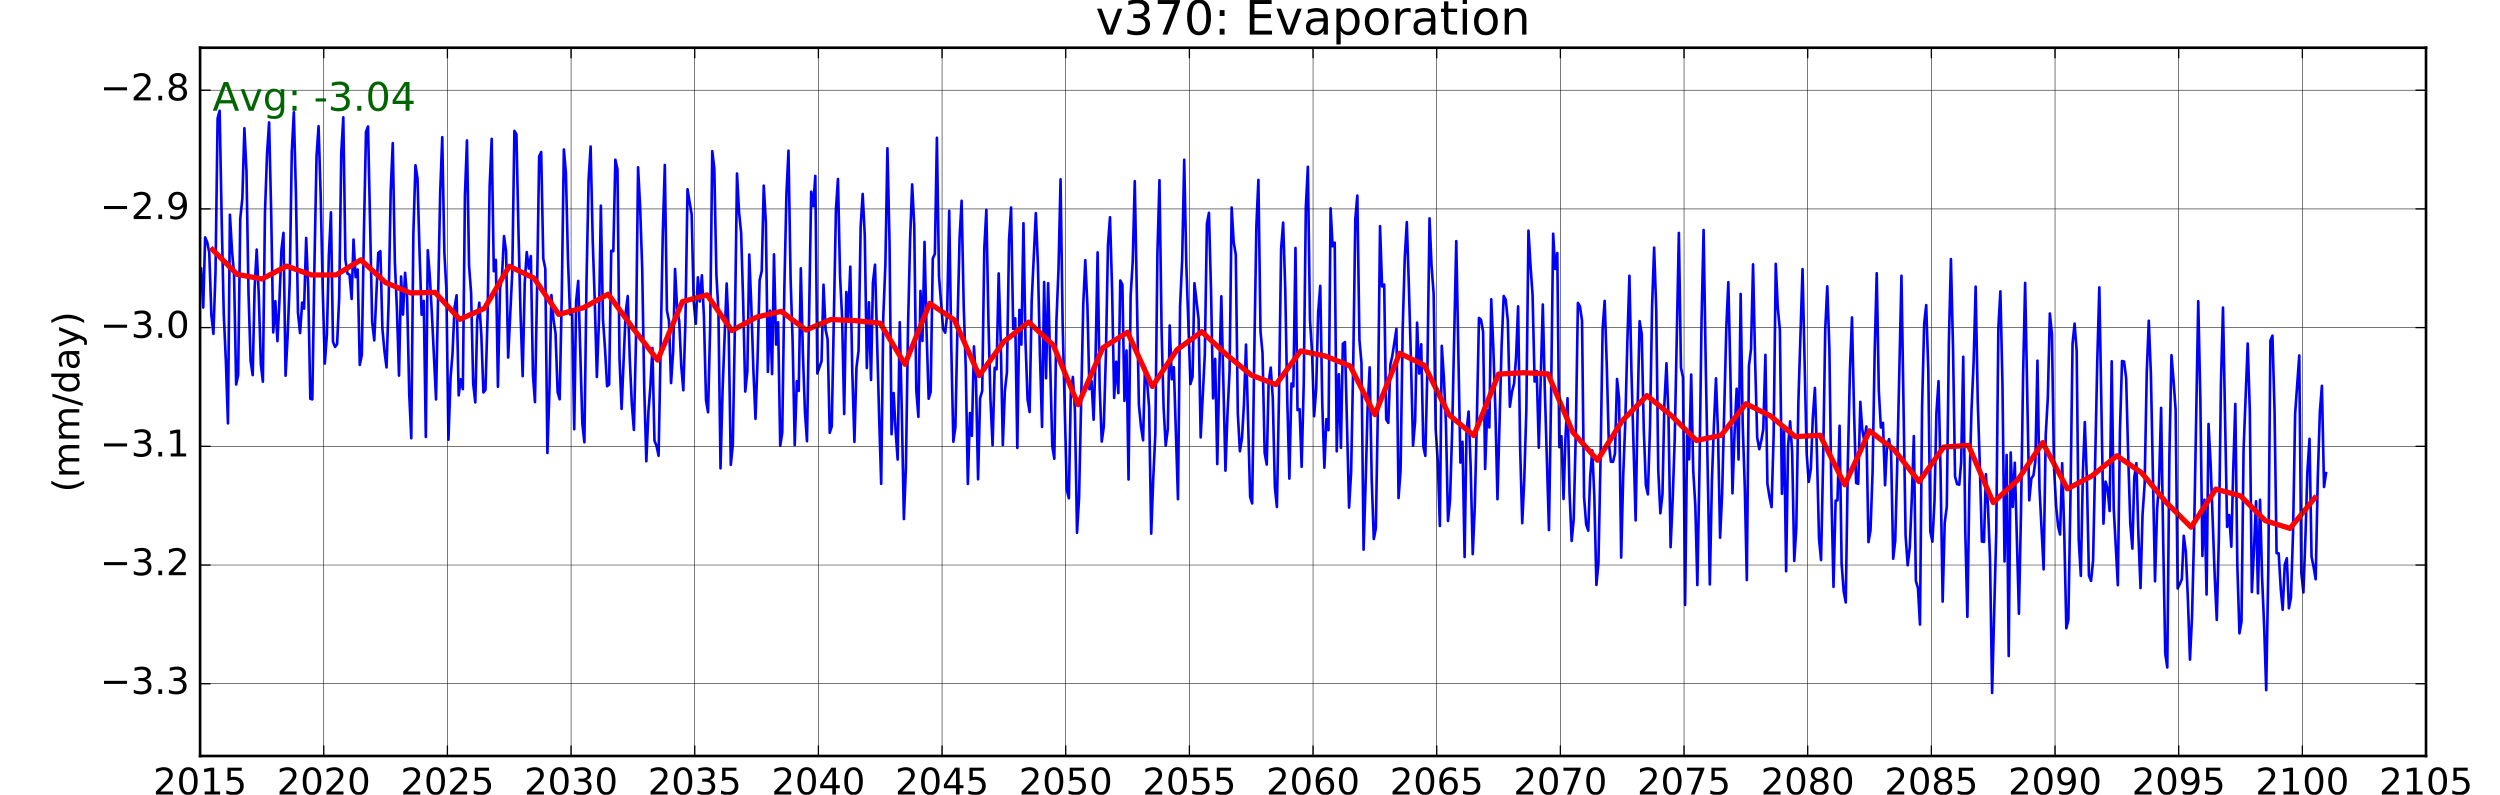 <?xml version="1.0" encoding="utf-8" standalone="no"?>
<!DOCTYPE svg PUBLIC "-//W3C//DTD SVG 1.1//EN"
  "http://www.w3.org/Graphics/SVG/1.1/DTD/svg11.dtd">
<!-- Created with matplotlib (http://matplotlib.org/) -->
<svg height="302pt" version="1.1" viewBox="0 0 950 302" width="950pt" xmlns="http://www.w3.org/2000/svg" xmlns:xlink="http://www.w3.org/1999/xlink">
 <defs>
  <style type="text/css">
*{stroke-linecap:butt;stroke-linejoin:round;stroke-miterlimit:100000;}
  </style>
 </defs>
 <g id="figure_1">
  <g id="patch_1">
   <path d="M 0 302.4 
L 950.4 302.4 
L 950.4 0 
L 0 0 
z
" style="fill:#ffffff;"/>
  </g>
  <g id="axes_1">
   <g id="patch_2">
    <path d="M 76.032 287.28 
L 921.888 287.28 
L 921.888 18.144 
L 76.032 18.144 
z
" style="fill:#ffffff;"/>
   </g>
   <g id="line2d_1">
    <path clip-path="url(#pfae820561d)" d="M 76.431 102.064 
L 77.229 116.846 
L 77.95 90.201 
L 78.749 92.084 
L 79.521 96.043 
L 80.319 119.707 
L 81.092 126.866 
L 81.89 103.48 
L 82.688 44.985 
L 83.461 42.09 
L 84.259 84.483 
L 85.031 119.332 
L 85.828 137.202 
L 86.624 160.882 
L 87.369 81.584 
L 88.165 95.244 
L 88.936 104.234 
L 89.732 146.103 
L 90.502 142.449 
L 91.298 83.07 
L 92.094 75.391 
L 92.864 48.727 
L 93.66 64.977 
L 94.431 111.317 
L 95.228 137.126 
L 96.026 142.55 
L 96.747 109.598 
L 97.545 94.827 
L 98.318 111.693 
L 99.116 138.218 
L 99.888 145.032 
L 100.687 80.73 
L 101.485 58.254 
L 102.257 46.527 
L 103.056 81.25 
L 103.828 126.32 
L 104.626 114.435 
L 105.425 129.624 
L 106.146 115.157 
L 106.944 94.945 
L 107.716 88.478 
L 108.514 142.765 
L 109.287 127.967 
L 110.085 107.477 
L 110.883 57.525 
L 111.656 42.684 
L 112.454 73.6 
L 113.226 118.81 
L 114.025 126.564 
L 114.823 114.971 
L 115.544 117.275 
L 116.342 90.421 
L 117.115 109.284 
L 117.913 151.52 
L 118.685 151.766 
L 119.484 100.889 
L 120.282 59.427 
L 121.054 47.955 
L 121.852 74.211 
L 122.625 109.641 
L 123.422 138.159 
L 124.218 127.136 
L 124.963 97.025 
L 125.759 80.684 
L 126.529 129.861 
L 127.325 131.847 
L 128.096 130.791 
L 128.892 113.1 
L 129.688 57.865 
L 130.458 44.581 
L 131.254 98.679 
L 132.024 103.933 
L 132.822 104.4 
L 133.62 113.603 
L 134.341 91.031 
L 135.139 105.321 
L 135.911 102.41 
L 136.71 138.677 
L 137.482 134.936 
L 138.28 88.718 
L 139.079 50.102 
L 139.851 48.055 
L 141.422 122.383 
L 142.22 129.339 
L 143.739 96.091 
L 144.537 95.453 
L 145.31 124.905 
L 146.108 133.634 
L 146.88 139.61 
L 147.679 114.707 
L 148.477 72.333 
L 149.249 54.378 
L 150.048 99.561 
L 150.82 117.327 
L 151.618 142.735 
L 152.417 105.059 
L 153.138 119.536 
L 153.936 103.659 
L 154.708 113.049 
L 155.506 149.732 
L 156.279 166.537 
L 157.077 88.711 
L 157.875 62.799 
L 158.648 67.818 
L 159.446 96.44 
L 160.218 119.586 
L 161.016 114.355 
L 161.812 166.054 
L 162.556 95.095 
L 163.352 105.412 
L 164.123 119.419 
L 165.689 151.782 
L 167.281 72.752 
L 168.052 52.126 
L 168.848 95.765 
L 169.618 109.884 
L 170.415 167.077 
L 171.213 143.475 
L 171.934 134.687 
L 172.733 116.82 
L 173.505 112.214 
L 174.303 150.252 
L 175.076 144.133 
L 175.874 147.881 
L 176.672 74.296 
L 177.445 53.375 
L 178.243 100.893 
L 179.015 111.285 
L 179.814 145.824 
L 180.612 152.908 
L 181.333 121.889 
L 182.131 115.021 
L 182.903 127.348 
L 183.702 149.128 
L 184.474 148.133 
L 185.272 120.356 
L 186.071 70.597 
L 186.843 52.767 
L 187.641 103.063 
L 188.414 98.764 
L 189.212 146.972 
L 190.01 109.587 
L 190.731 105.444 
L 191.529 89.706 
L 192.302 95.503 
L 193.1 135.865 
L 194.671 103.244 
L 195.469 49.727 
L 196.241 51.011 
L 197.04 88.831 
L 197.812 119.346 
L 198.609 142.937 
L 199.405 107.444 
L 200.15 95.79 
L 200.946 102.018 
L 201.716 97.317 
L 202.512 142.127 
L 203.283 152.81 
L 204.079 110.192 
L 204.875 59.443 
L 205.645 57.774 
L 206.441 98.255 
L 207.212 102.087 
L 208.009 172.138 
L 208.807 147.516 
L 209.528 112.118 
L 210.326 121.341 
L 211.099 126.637 
L 211.897 148.99 
L 212.669 151.735 
L 213.468 112.474 
L 214.266 56.798 
L 215.038 65.719 
L 215.836 98.688 
L 216.609 119.486 
L 217.407 117.883 
L 218.205 163.104 
L 218.926 114.498 
L 219.725 106.735 
L 221.295 161.022 
L 222.068 168.069 
L 222.866 107.192 
L 223.664 68.31 
L 224.437 55.669 
L 225.235 91.606 
L 226.007 114.387 
L 226.806 143.244 
L 227.604 121.694 
L 228.325 78.158 
L 229.123 121.244 
L 229.895 132.367 
L 230.694 146.765 
L 231.466 146.142 
L 232.264 95.3 
L 233.063 95.457 
L 233.835 60.687 
L 234.633 64.393 
L 235.406 136.031 
L 236.203 155.393 
L 237.744 118.893 
L 238.54 112.502 
L 239.31 136.3 
L 240.106 153.763 
L 240.876 163.361 
L 241.672 129.152 
L 242.468 63.582 
L 243.239 78.391 
L 244.035 101.959 
L 244.805 147.368 
L 245.602 175.28 
L 246.401 156.484 
L 247.122 147.174 
L 247.92 132.235 
L 248.692 167.449 
L 249.49 169.449 
L 250.263 173.192 
L 251.859 88.762 
L 252.632 62.676 
L 253.43 118.033 
L 254.202 121.894 
L 255.001 145.574 
L 255.799 133.462 
L 256.52 102.206 
L 257.318 117.48 
L 258.091 121.946 
L 258.889 139.209 
L 259.661 148.309 
L 260.46 122.329 
L 261.258 71.899 
L 262.828 81.567 
L 263.601 114.49 
L 264.399 123.044 
L 265.197 105.36 
L 265.918 114.563 
L 266.717 104.611 
L 267.489 120.288 
L 268.287 152.078 
L 269.06 156.663 
L 269.858 124.331 
L 270.656 57.437 
L 271.429 63.921 
L 272.227 104.202 
L 272.999 118.326 
L 273.796 177.969 
L 274.592 147.783 
L 276.133 107.727 
L 276.904 125.877 
L 277.7 176.645 
L 278.47 168.981 
L 279.266 123.738 
L 280.062 65.933 
L 280.832 80.498 
L 281.628 88.4 
L 282.399 114.682 
L 283.196 148.789 
L 283.994 141.018 
L 284.715 96.712 
L 285.513 116.875 
L 286.286 140.636 
L 287.084 159.153 
L 287.856 137.205 
L 288.655 106.482 
L 289.453 103.007 
L 290.225 70.545 
L 291.024 84.457 
L 291.796 141.33 
L 292.594 118.026 
L 293.393 142.148 
L 294.114 96.658 
L 294.912 130.937 
L 295.684 122.485 
L 296.482 169.367 
L 297.255 164.404 
L 298.053 109.536 
L 298.851 73.437 
L 299.624 57.244 
L 300.422 105.826 
L 301.194 129.725 
L 301.993 169.133 
L 302.791 144.849 
L 303.512 148.555 
L 304.31 101.957 
L 305.083 133.807 
L 305.881 156.626 
L 306.653 167.668 
L 308.25 72.838 
L 309.022 78.358 
L 309.82 66.838 
L 310.593 141.926 
L 312.186 137.213 
L 312.931 108.195 
L 313.727 125.22 
L 314.497 129.009 
L 315.293 164.478 
L 316.064 162.035 
L 317.656 79.637 
L 318.426 68.013 
L 319.222 105.05 
L 319.992 120.6 
L 320.79 157.323 
L 321.588 110.958 
L 322.309 120.795 
L 323.107 101.315 
L 323.879 141.588 
L 324.678 167.917 
L 325.45 139.797 
L 326.248 133.254 
L 327.047 86.142 
L 327.819 73.697 
L 328.617 89.573 
L 329.39 139.849 
L 330.188 114.861 
L 330.986 144.389 
L 331.707 107.366 
L 332.505 100.58 
L 334.076 158.386 
L 334.848 183.858 
L 335.647 120.363 
L 336.445 100.58 
L 337.217 56.328 
L 338.016 91.97 
L 338.788 165.017 
L 339.586 149.356 
L 340.385 164.492 
L 341.106 174.643 
L 341.904 122.441 
L 342.676 156.157 
L 343.474 197.245 
L 344.247 177.584 
L 345.045 124.246 
L 345.843 90.928 
L 346.616 70.072 
L 347.414 85.708 
L 348.186 148.204 
L 348.984 158.407 
L 349.78 110.56 
L 350.524 129.579 
L 351.32 91.94 
L 352.091 125.995 
L 352.887 151.506 
L 353.657 148.919 
L 354.453 98.269 
L 355.249 96.437 
L 356.02 52.352 
L 356.816 105.029 
L 358.383 125.055 
L 359.181 126.429 
L 359.902 119.69 
L 360.701 80.071 
L 361.473 131.2 
L 362.271 167.852 
L 363.044 162.327 
L 363.842 123.682 
L 364.64 90.495 
L 365.413 76.294 
L 366.211 116.417 
L 366.983 139.752 
L 367.782 183.893 
L 368.58 156.935 
L 369.301 165.613 
L 370.099 131.63 
L 370.871 144.612 
L 371.67 182.135 
L 372.442 151.306 
L 373.24 148.522 
L 374.039 94.266 
L 374.811 79.754 
L 375.609 122.096 
L 376.382 152.024 
L 377.18 169.203 
L 377.978 139.743 
L 378.699 140.322 
L 379.497 103.906 
L 380.27 129.473 
L 381.068 169.117 
L 381.84 148.689 
L 382.639 141.427 
L 383.437 91.126 
L 384.209 78.836 
L 385.008 124.98 
L 385.78 120.944 
L 386.577 170.207 
L 387.373 117.749 
L 388.118 130.941 
L 388.914 84.815 
L 389.684 129.748 
L 390.48 151.821 
L 391.251 156.553 
L 392.047 114.19 
L 393.613 80.973 
L 394.409 100.622 
L 395.18 134.876 
L 395.977 162.25 
L 396.775 107.18 
L 397.496 143.754 
L 398.294 107.6 
L 399.865 169.539 
L 400.637 174.328 
L 401.436 122.102 
L 402.234 102.226 
L 403.006 68.144 
L 403.804 122.977 
L 405.375 186.076 
L 406.173 189.351 
L 406.894 149.362 
L 407.693 143.243 
L 408.465 155.787 
L 409.263 202.484 
L 410.036 189.35 
L 411.632 115.887 
L 412.405 98.86 
L 413.203 115.803 
L 413.975 147.901 
L 414.774 144.767 
L 415.572 159.482 
L 416.293 136.716 
L 417.091 95.898 
L 417.863 146.886 
L 418.662 167.798 
L 419.434 162.144 
L 420.232 135.12 
L 421.031 92.963 
L 421.803 82.555 
L 422.601 110.409 
L 423.374 151.199 
L 424.171 137.473 
L 424.967 149.377 
L 425.712 106.591 
L 426.508 108.167 
L 427.278 152.309 
L 428.074 133.187 
L 428.844 182.221 
L 429.64 112.338 
L 430.436 99.353 
L 431.207 68.837 
L 432.773 153.786 
L 433.57 162.038 
L 434.369 167.332 
L 435.09 139.473 
L 435.888 144.856 
L 436.66 154.771 
L 437.458 202.784 
L 438.231 181.973 
L 439.029 164.732 
L 439.827 95.78 
L 440.6 68.468 
L 441.398 125.243 
L 442.17 154.958 
L 442.969 169.328 
L 443.767 163.025 
L 444.488 123.69 
L 445.286 144.147 
L 446.059 139.546 
L 447.629 189.714 
L 448.428 116.364 
L 449.226 98.828 
L 449.998 60.696 
L 450.796 100.242 
L 452.367 145.965 
L 453.165 143.132 
L 453.886 107.615 
L 455.457 121.206 
L 456.255 166.225 
L 457.826 134.814 
L 458.624 85.044 
L 459.397 80.863 
L 460.195 110.674 
L 460.967 151.382 
L 461.764 136.367 
L 462.56 176.338 
L 463.305 142.722 
L 464.101 112.592 
L 465.668 178.861 
L 466.438 157.537 
L 467.234 141.196 
L 468.03 78.837 
L 468.8 92.034 
L 469.596 96.736 
L 470.367 157.13 
L 471.164 171.498 
L 471.962 166.342 
L 472.683 153.833 
L 473.481 130.939 
L 475.052 188.805 
L 475.824 191.3 
L 476.623 134.623 
L 477.421 85.923 
L 478.193 68.354 
L 478.992 125.961 
L 479.764 134.199 
L 480.562 172.057 
L 481.361 176.542 
L 482.082 145.17 
L 482.88 139.674 
L 483.652 151.251 
L 484.45 185.158 
L 485.223 192.649 
L 486.021 150.33 
L 486.819 94.634 
L 487.592 84.589 
L 488.39 109.724 
L 489.162 151.9 
L 489.961 181.871 
L 490.759 145.734 
L 491.48 146.823 
L 492.278 94.221 
L 493.051 155.849 
L 493.849 155.483 
L 494.621 177.41 
L 495.42 145.79 
L 496.218 78.665 
L 496.99 63.383 
L 497.788 121.555 
L 498.561 133.48 
L 499.358 158.17 
L 500.154 147.762 
L 500.899 118.706 
L 501.695 108.642 
L 502.465 153.521 
L 503.261 177.712 
L 504.032 159.269 
L 504.828 163.454 
L 505.624 79.179 
L 506.394 93.587 
L 507.19 92.188 
L 507.96 171.484 
L 508.758 142.199 
L 509.556 170.17 
L 510.277 130.62 
L 511.075 129.975 
L 512.646 192.883 
L 513.418 179.561 
L 514.216 138.862 
L 515.015 83.23 
L 515.787 74.316 
L 516.585 129.201 
L 517.358 137.903 
L 518.156 208.874 
L 518.954 182.863 
L 519.675 155.384 
L 520.473 139.603 
L 521.246 182.036 
L 522.044 204.824 
L 522.816 200.77 
L 523.615 154.136 
L 524.413 85.936 
L 525.185 108.858 
L 525.984 108.119 
L 526.756 159.367 
L 527.554 160.694 
L 528.353 138.501 
L 529.074 135.235 
L 530.644 124.978 
L 531.442 189.279 
L 532.215 178.866 
L 533.013 125.12 
L 533.811 97.949 
L 534.584 84.403 
L 535.382 109.074 
L 536.154 136.508 
L 536.952 169.35 
L 537.748 160.052 
L 538.492 122.598 
L 539.288 141.947 
L 540.059 130.823 
L 540.855 169.58 
L 541.625 173.222 
L 542.421 139.611 
L 543.217 82.972 
L 543.988 100.952 
L 544.784 111.646 
L 545.554 163.075 
L 546.351 175.163 
L 547.149 199.874 
L 547.87 131.416 
L 548.669 143.431 
L 549.441 160.357 
L 550.239 197.975 
L 551.012 189.979 
L 551.81 163.912 
L 553.381 91.642 
L 554.951 175.781 
L 555.75 167.894 
L 556.548 211.672 
L 557.269 163.984 
L 558.067 156.388 
L 558.839 176.948 
L 559.638 210.564 
L 560.41 192.727 
L 561.208 159.402 
L 562.007 120.805 
L 562.779 121.504 
L 563.577 126.087 
L 564.35 178.214 
L 565.148 155.797 
L 565.946 162.415 
L 566.667 113.725 
L 567.465 132.232 
L 568.238 155.671 
L 569.036 189.707 
L 570.607 131.632 
L 571.405 112.486 
L 572.177 113.848 
L 572.976 122.001 
L 573.748 154.562 
L 574.545 148.924 
L 575.341 145.794 
L 576.086 136.066 
L 576.882 116.41 
L 577.652 170.304 
L 578.448 198.808 
L 579.219 182.4 
L 580.015 155.451 
L 580.811 87.627 
L 581.581 100.734 
L 582.377 112.085 
L 583.148 144.998 
L 583.945 141.003 
L 584.743 170.127 
L 586.262 115.702 
L 587.035 148.267 
L 588.605 201.411 
L 589.404 150.836 
L 590.202 88.811 
L 590.974 102.244 
L 591.772 96.162 
L 592.545 169.925 
L 593.343 165.772 
L 594.141 189.605 
L 594.862 166.702 
L 595.661 151.332 
L 596.433 187.324 
L 597.231 205.558 
L 598.004 197.315 
L 598.802 164.694 
L 599.6 115.105 
L 600.373 116.384 
L 601.171 121.886 
L 601.943 188.789 
L 602.742 199.299 
L 603.54 201.648 
L 604.261 181.157 
L 605.059 171.172 
L 605.831 188.177 
L 606.63 222.28 
L 607.402 214.094 
L 608.2 174.629 
L 608.999 124.961 
L 609.771 114.334 
L 610.569 138.588 
L 611.342 168.211 
L 612.139 175.447 
L 612.935 175.513 
L 613.68 172.393 
L 614.476 144.01 
L 615.246 151.541 
L 616.042 211.865 
L 616.812 180.994 
L 617.608 160.453 
L 618.404 129.55 
L 619.175 104.795 
L 619.971 142.024 
L 621.538 197.752 
L 622.337 153.115 
L 623.058 122.036 
L 623.856 126.899 
L 624.628 162.982 
L 625.426 184.389 
L 626.199 187.869 
L 626.997 162.395 
L 627.795 116.167 
L 628.568 94.082 
L 629.366 117.536 
L 630.138 178.684 
L 630.937 195.05 
L 631.735 187.884 
L 632.456 153.645 
L 633.254 138.043 
L 634.027 158.384 
L 634.825 207.929 
L 635.597 190.392 
L 636.396 166.707 
L 637.966 88.49 
L 638.764 139.731 
L 639.537 143.379 
L 640.335 229.878 
L 641.133 163.939 
L 641.854 174.572 
L 642.653 142.316 
L 643.425 178.686 
L 644.223 192.268 
L 644.996 222.322 
L 645.794 178.79 
L 646.592 121.491 
L 647.365 87.391 
L 648.163 137.763 
L 649.732 222.086 
L 650.528 182.665 
L 651.273 161.988 
L 652.069 143.753 
L 652.84 164.361 
L 653.636 204.322 
L 654.406 187.612 
L 655.998 124.546 
L 656.768 107.228 
L 657.564 142.537 
L 658.335 187.464 
L 659.132 164.45 
L 659.93 147.697 
L 660.651 174.595 
L 661.449 111.712 
L 662.222 161.248 
L 663.02 185.201 
L 663.792 220.405 
L 664.591 139.031 
L 665.389 132.631 
L 666.161 100.449 
L 666.96 137.614 
L 667.732 166.273 
L 668.53 170.708 
L 669.329 167.237 
L 670.05 163.041 
L 670.848 134.842 
L 671.62 183.898 
L 672.418 188.898 
L 673.191 192.717 
L 673.989 165.172 
L 674.787 100.264 
L 675.56 117.008 
L 676.358 125.387 
L 677.13 187.631 
L 677.929 162.641 
L 678.727 217.067 
L 679.448 169.88 
L 680.246 160.117 
L 681.019 171.744 
L 681.817 213.15 
L 682.589 200.819 
L 683.388 152.485 
L 684.958 102.248 
L 686.529 172.342 
L 687.326 183.12 
L 688.122 178.11 
L 688.867 158.728 
L 689.663 147.422 
L 690.433 171.774 
L 691.229 204.738 
L 692 212.817 
L 692.796 174.48 
L 693.592 125.076 
L 694.362 108.811 
L 695.158 132.136 
L 695.928 187.597 
L 696.726 223.022 
L 697.524 190.278 
L 698.245 190.118 
L 699.043 161.782 
L 699.815 214.219 
L 700.614 224.829 
L 701.386 228.927 
L 702.184 175.815 
L 702.983 140.343 
L 703.755 120.63 
L 704.553 157.078 
L 705.326 183.535 
L 706.124 183.855 
L 706.922 152.721 
L 707.643 163.133 
L 708.441 167.566 
L 709.214 162.061 
L 710.012 206.009 
L 710.784 201.593 
L 711.583 179.288 
L 712.381 133.596 
L 713.153 103.821 
L 713.952 148.46 
L 714.724 162.446 
L 715.522 160.668 
L 716.321 184.39 
L 717.042 169.595 
L 717.84 166.868 
L 718.612 171.815 
L 719.41 212.319 
L 720.183 205.504 
L 720.981 175.174 
L 722.552 104.791 
L 724.122 203.562 
L 724.92 214.788 
L 725.716 207.981 
L 726.46 189.873 
L 727.256 165.708 
L 728.027 220.699 
L 728.823 223.489 
L 729.593 237.335 
L 730.389 154.41 
L 731.185 122.956 
L 731.956 115.937 
L 732.752 140.823 
L 733.522 202.047 
L 734.319 205.824 
L 735.117 190.242 
L 735.838 156.919 
L 736.637 144.841 
L 737.409 179.281 
L 738.207 228.611 
L 738.98 198.814 
L 739.778 192.433 
L 740.576 129.801 
L 741.349 98.437 
L 742.147 132.19 
L 742.919 181.123 
L 743.718 183.976 
L 744.516 184.195 
L 745.237 175.71 
L 746.035 135.57 
L 746.807 201.961 
L 747.606 234.411 
L 748.378 184.131 
L 749.176 155.682 
L 749.975 137.699 
L 750.747 108.931 
L 751.545 152.446 
L 752.318 176.298 
L 753.116 205.8 
L 753.914 205.909 
L 754.635 180.205 
L 755.433 192.364 
L 756.206 212.458 
L 757.004 263.334 
L 758.575 202.112 
L 759.373 124.634 
L 760.145 110.724 
L 760.944 146.452 
L 761.716 213.366 
L 762.513 172.886 
L 763.309 249.279 
L 764.054 171.94 
L 764.85 192.62 
L 765.62 175.838 
L 767.187 233.235 
L 767.983 194.488 
L 768.779 142.551 
L 769.549 107.505 
L 771.116 190.124 
L 771.913 181.841 
L 772.711 180.614 
L 773.432 175.245 
L 774.23 137.051 
L 775.003 185.456 
L 776.573 216.369 
L 777.372 165.268 
L 778.17 151.203 
L 778.942 119.12 
L 779.74 127.075 
L 780.513 177.181 
L 781.311 192.232 
L 782.109 200.141 
L 782.83 203.104 
L 783.629 176.021 
L 784.401 201.834 
L 785.199 238.736 
L 785.972 235.531 
L 786.77 189.481 
L 787.568 130.594 
L 788.341 122.972 
L 789.139 133.38 
L 789.911 205.069 
L 790.71 218.826 
L 791.508 179.249 
L 792.229 160.386 
L 793.027 182.422 
L 793.799 218.737 
L 794.598 220.755 
L 795.37 212.997 
L 796.967 136.987 
L 797.739 109.213 
L 799.31 198.987 
L 800.107 183.016 
L 800.903 185.729 
L 801.648 194.184 
L 802.444 137.291 
L 803.214 193.17 
L 804.78 222.366 
L 805.576 163.81 
L 806.372 137.181 
L 807.143 137.405 
L 807.939 143.692 
L 808.709 172.954 
L 809.506 198.927 
L 810.305 208.47 
L 811.026 181.436 
L 811.824 175.992 
L 812.596 203.393 
L 813.394 223.472 
L 814.167 195.562 
L 814.965 183.909 
L 815.763 141.536 
L 816.536 121.881 
L 817.334 141.975 
L 818.905 220.893 
L 819.703 193.404 
L 820.424 183.751 
L 821.222 154.982 
L 821.995 204.641 
L 822.793 248.329 
L 823.565 253.645 
L 824.364 173.392 
L 825.162 134.966 
L 825.934 144.417 
L 826.732 155.641 
L 827.505 223.604 
L 828.303 221.988 
L 829.101 220.062 
L 829.822 203.601 
L 830.621 209.704 
L 831.393 227.547 
L 832.191 250.66 
L 832.964 234.482 
L 833.762 202.308 
L 835.333 114.454 
L 836.131 151.593 
L 836.903 211.271 
L 837.7 189.905 
L 838.496 225.92 
L 839.241 161.103 
L 840.037 176.256 
L 841.604 219.29 
L 842.374 235.572 
L 843.17 204.457 
L 843.966 145.196 
L 844.736 116.881 
L 846.303 200.232 
L 847.1 195.723 
L 847.898 207.752 
L 848.619 178.984 
L 849.417 153.496 
L 850.19 214.945 
L 850.988 240.675 
L 851.76 236.247 
L 852.559 170.861 
L 854.129 130.528 
L 854.928 155.99 
L 855.7 224.978 
L 856.498 209.133 
L 857.297 190.471 
L 858.018 225.481 
L 858.816 189.919 
L 859.588 219.32 
L 860.386 238.338 
L 861.159 262.26 
L 861.957 216.069 
L 862.755 129.463 
L 863.528 127.544 
L 864.326 156.018 
L 865.098 210.194 
L 865.897 210.275 
L 866.695 223.914 
L 867.416 231.723 
L 868.214 214.537 
L 868.987 212.14 
L 869.785 231.166 
L 870.557 227.056 
L 871.356 202.345 
L 872.154 157.161 
L 873.724 135.068 
L 874.497 217.628 
L 875.295 225.122 
L 876.093 203.131 
L 876.814 179.123 
L 877.613 166.753 
L 878.385 211.563 
L 879.183 215.51 
L 879.956 220.12 
L 880.754 181.557 
L 881.552 156.39 
L 882.325 146.614 
L 883.123 185.049 
L 883.895 179.772 
L 883.895 179.772 
" style="fill:none;stroke:#0000ff;stroke-linecap:square;"/>
   </g>
   <g id="line2d_2">
    <path clip-path="url(#pfae820561d)" d="M 80.731 94.848 
L 90.13 104.265 
L 99.528 106.01 
L 108.926 101.122 
L 118.325 104.494 
L 127.723 104.472 
L 137.122 98.741 
L 146.52 107.379 
L 155.918 111.305 
L 165.317 111.107 
L 174.715 121.366 
L 184.114 117.15 
L 193.512 101.171 
L 202.91 105.683 
L 212.309 119.47 
L 221.707 116.94 
L 231.106 111.79 
L 240.504 124.683 
L 249.902 136.832 
L 259.301 114.617 
L 268.699 112.069 
L 278.098 125.64 
L 287.496 120.517 
L 296.894 118.316 
L 306.293 125.4 
L 315.691 121.418 
L 325.09 121.851 
L 334.488 122.827 
L 343.886 138.423 
L 353.285 115.273 
L 362.683 121.605 
L 372.082 142.732 
L 381.48 129.814 
L 390.878 122.398 
L 400.277 131.182 
L 409.675 153.787 
L 419.074 132.161 
L 428.472 126.242 
L 437.87 146.867 
L 447.269 132.882 
L 456.667 126.036 
L 466.066 134.778 
L 475.464 142.524 
L 484.862 146.14 
L 494.261 133.355 
L 503.659 135.306 
L 513.058 139.094 
L 522.456 157.564 
L 531.854 134.222 
L 541.253 138.819 
L 550.651 157.66 
L 560.05 165.516 
L 569.448 142.16 
L 578.846 141.634 
L 588.245 142.089 
L 597.643 164.205 
L 607.042 174.879 
L 616.44 159.884 
L 625.838 150.325 
L 635.237 158.041 
L 644.635 167.383 
L 654.034 165.407 
L 663.432 153.442 
L 672.83 158.067 
L 682.229 165.933 
L 691.627 165.401 
L 701.026 184.215 
L 710.424 163.712 
L 719.822 170.975 
L 729.221 183.004 
L 738.619 169.876 
L 748.018 169.251 
L 757.416 190.961 
L 766.814 182.286 
L 776.213 168.206 
L 785.611 185.758 
L 795.01 180.779 
L 804.408 173.194 
L 813.806 179.666 
L 823.205 190.972 
L 832.603 200.319 
L 842.002 185.861 
L 851.4 188.435 
L 860.798 197.851 
L 870.197 200.793 
L 879.595 189.225 
" style="fill:none;stroke:#ff0000;stroke-linecap:square;stroke-width:2.0;"/>
   </g>
   <g id="patch_3">
    <path d="M 76.032 18.144 
L 921.888 18.144 
" style="fill:none;stroke:#000000;stroke-linecap:square;stroke-linejoin:miter;"/>
   </g>
   <g id="patch_4">
    <path d="M 921.888 287.28 
L 921.888 18.144 
" style="fill:none;stroke:#000000;stroke-linecap:square;stroke-linejoin:miter;"/>
   </g>
   <g id="patch_5">
    <path d="M 76.032 287.28 
L 921.888 287.28 
" style="fill:none;stroke:#000000;stroke-linecap:square;stroke-linejoin:miter;"/>
   </g>
   <g id="patch_6">
    <path d="M 76.032 287.28 
L 76.032 18.144 
" style="fill:none;stroke:#000000;stroke-linecap:square;stroke-linejoin:miter;"/>
   </g>
   <g id="matplotlib.axis_1">
    <g id="xtick_1">
     <g id="line2d_3">
      <path clip-path="url(#pfae820561d)" d="M 76.032 287.28 
L 76.032 18.144 
" style="fill:none;stroke:#000000;stroke-linecap:square;stroke-width:0.2;"/>
     </g>
     <g id="line2d_4">
      <defs>
       <path d="M 0 0 
L 0 -4 
" id="mbac21b9a78" style="stroke:#000000;stroke-width:0.5;"/>
      </defs>
      <g>
       <use style="stroke:#000000;stroke-width:0.5;" x="76.032" xlink:href="#mbac21b9a78" y="287.28"/>
      </g>
     </g>
     <g id="line2d_5">
      <defs>
       <path d="M 0 0 
L 0 4 
" id="mdfbaf02aea" style="stroke:#000000;stroke-width:0.5;"/>
      </defs>
      <g>
       <use style="stroke:#000000;stroke-width:0.5;" x="76.032" xlink:href="#mdfbaf02aea" y="18.144"/>
      </g>
     </g>
     <g id="text_1">
      <!-- 2015 -->
      <defs>
       <path d="M 19.188 8.297 
L 53.609 8.297 
L 53.609 0 
L 7.328 0 
L 7.328 8.297 
Q 12.938 14.109 22.625 23.891 
Q 32.328 33.688 34.812 36.531 
Q 39.547 41.844 41.422 45.531 
Q 43.312 49.219 43.312 52.781 
Q 43.312 58.594 39.234 62.25 
Q 35.156 65.922 28.609 65.922 
Q 23.969 65.922 18.812 64.312 
Q 13.672 62.703 7.812 59.422 
L 7.812 69.391 
Q 13.766 71.781 18.938 73 
Q 24.125 74.219 28.422 74.219 
Q 39.75 74.219 46.484 68.547 
Q 53.219 62.891 53.219 53.422 
Q 53.219 48.922 51.531 44.891 
Q 49.859 40.875 45.406 35.406 
Q 44.188 33.984 37.641 27.219 
Q 31.109 20.453 19.188 8.297 
" id="BitstreamVeraSans-Roman-32"/>
       <path d="M 31.781 66.406 
Q 24.172 66.406 20.328 58.906 
Q 16.5 51.422 16.5 36.375 
Q 16.5 21.391 20.328 13.891 
Q 24.172 6.391 31.781 6.391 
Q 39.453 6.391 43.281 13.891 
Q 47.125 21.391 47.125 36.375 
Q 47.125 51.422 43.281 58.906 
Q 39.453 66.406 31.781 66.406 
M 31.781 74.219 
Q 44.047 74.219 50.516 64.516 
Q 56.984 54.828 56.984 36.375 
Q 56.984 17.969 50.516 8.266 
Q 44.047 -1.422 31.781 -1.422 
Q 19.531 -1.422 13.062 8.266 
Q 6.594 17.969 6.594 36.375 
Q 6.594 54.828 13.062 64.516 
Q 19.531 74.219 31.781 74.219 
" id="BitstreamVeraSans-Roman-30"/>
       <path d="M 12.406 8.297 
L 28.516 8.297 
L 28.516 63.922 
L 10.984 60.406 
L 10.984 69.391 
L 28.422 72.906 
L 38.281 72.906 
L 38.281 8.297 
L 54.391 8.297 
L 54.391 0 
L 12.406 0 
z
" id="BitstreamVeraSans-Roman-31"/>
       <path d="M 10.797 72.906 
L 49.516 72.906 
L 49.516 64.594 
L 19.828 64.594 
L 19.828 46.734 
Q 21.969 47.469 24.109 47.828 
Q 26.266 48.188 28.422 48.188 
Q 40.625 48.188 47.75 41.5 
Q 54.891 34.812 54.891 23.391 
Q 54.891 11.625 47.562 5.094 
Q 40.234 -1.422 26.906 -1.422 
Q 22.312 -1.422 17.547 -0.641 
Q 12.797 0.141 7.719 1.703 
L 7.719 11.625 
Q 12.109 9.234 16.797 8.062 
Q 21.484 6.891 26.703 6.891 
Q 35.156 6.891 40.078 11.328 
Q 45.016 15.766 45.016 23.391 
Q 45.016 31 40.078 35.438 
Q 35.156 39.891 26.703 39.891 
Q 22.75 39.891 18.812 39.016 
Q 14.891 38.141 10.797 36.281 
z
" id="BitstreamVeraSans-Roman-35"/>
      </defs>
      <g transform="translate(58.217 301.918)scale(0.14 -0.14)">
       <use xlink:href="#BitstreamVeraSans-Roman-32"/>
       <use x="63.623" xlink:href="#BitstreamVeraSans-Roman-30"/>
       <use x="127.246" xlink:href="#BitstreamVeraSans-Roman-31"/>
       <use x="190.869" xlink:href="#BitstreamVeraSans-Roman-35"/>
      </g>
     </g>
    </g>
    <g id="xtick_2">
     <g id="line2d_6">
      <path clip-path="url(#pfae820561d)" d="M 123.024 287.28 
L 123.024 18.144 
" style="fill:none;stroke:#000000;stroke-linecap:square;stroke-width:0.2;"/>
     </g>
     <g id="line2d_7">
      <g>
       <use style="stroke:#000000;stroke-width:0.5;" x="123.024" xlink:href="#mbac21b9a78" y="287.28"/>
      </g>
     </g>
     <g id="line2d_8">
      <g>
       <use style="stroke:#000000;stroke-width:0.5;" x="123.024" xlink:href="#mdfbaf02aea" y="18.144"/>
      </g>
     </g>
     <g id="text_2">
      <!-- 2020 -->
      <g transform="translate(105.209 301.918)scale(0.14 -0.14)">
       <use xlink:href="#BitstreamVeraSans-Roman-32"/>
       <use x="63.623" xlink:href="#BitstreamVeraSans-Roman-30"/>
       <use x="127.246" xlink:href="#BitstreamVeraSans-Roman-32"/>
       <use x="190.869" xlink:href="#BitstreamVeraSans-Roman-30"/>
      </g>
     </g>
    </g>
    <g id="xtick_3">
     <g id="line2d_9">
      <path clip-path="url(#pfae820561d)" d="M 170.016 287.28 
L 170.016 18.144 
" style="fill:none;stroke:#000000;stroke-linecap:square;stroke-width:0.2;"/>
     </g>
     <g id="line2d_10">
      <g>
       <use style="stroke:#000000;stroke-width:0.5;" x="170.016" xlink:href="#mbac21b9a78" y="287.28"/>
      </g>
     </g>
     <g id="line2d_11">
      <g>
       <use style="stroke:#000000;stroke-width:0.5;" x="170.016" xlink:href="#mdfbaf02aea" y="18.144"/>
      </g>
     </g>
     <g id="text_3">
      <!-- 2025 -->
      <g transform="translate(152.201 301.918)scale(0.14 -0.14)">
       <use xlink:href="#BitstreamVeraSans-Roman-32"/>
       <use x="63.623" xlink:href="#BitstreamVeraSans-Roman-30"/>
       <use x="127.246" xlink:href="#BitstreamVeraSans-Roman-32"/>
       <use x="190.869" xlink:href="#BitstreamVeraSans-Roman-35"/>
      </g>
     </g>
    </g>
    <g id="xtick_4">
     <g id="line2d_12">
      <path clip-path="url(#pfae820561d)" d="M 217.008 287.28 
L 217.008 18.144 
" style="fill:none;stroke:#000000;stroke-linecap:square;stroke-width:0.2;"/>
     </g>
     <g id="line2d_13">
      <g>
       <use style="stroke:#000000;stroke-width:0.5;" x="217.008" xlink:href="#mbac21b9a78" y="287.28"/>
      </g>
     </g>
     <g id="line2d_14">
      <g>
       <use style="stroke:#000000;stroke-width:0.5;" x="217.008" xlink:href="#mdfbaf02aea" y="18.144"/>
      </g>
     </g>
     <g id="text_4">
      <!-- 2030 -->
      <defs>
       <path d="M 40.578 39.312 
Q 47.656 37.797 51.625 33 
Q 55.609 28.219 55.609 21.188 
Q 55.609 10.406 48.188 4.484 
Q 40.766 -1.422 27.094 -1.422 
Q 22.516 -1.422 17.656 -0.516 
Q 12.797 0.391 7.625 2.203 
L 7.625 11.719 
Q 11.719 9.328 16.594 8.109 
Q 21.484 6.891 26.812 6.891 
Q 36.078 6.891 40.938 10.547 
Q 45.797 14.203 45.797 21.188 
Q 45.797 27.641 41.281 31.266 
Q 36.766 34.906 28.719 34.906 
L 20.219 34.906 
L 20.219 43.016 
L 29.109 43.016 
Q 36.375 43.016 40.234 45.922 
Q 44.094 48.828 44.094 54.297 
Q 44.094 59.906 40.109 62.906 
Q 36.141 65.922 28.719 65.922 
Q 24.656 65.922 20.016 65.031 
Q 15.375 64.156 9.812 62.312 
L 9.812 71.094 
Q 15.438 72.656 20.344 73.438 
Q 25.25 74.219 29.594 74.219 
Q 40.828 74.219 47.359 69.109 
Q 53.906 64.016 53.906 55.328 
Q 53.906 49.266 50.438 45.094 
Q 46.969 40.922 40.578 39.312 
" id="BitstreamVeraSans-Roman-33"/>
      </defs>
      <g transform="translate(199.193 301.918)scale(0.14 -0.14)">
       <use xlink:href="#BitstreamVeraSans-Roman-32"/>
       <use x="63.623" xlink:href="#BitstreamVeraSans-Roman-30"/>
       <use x="127.246" xlink:href="#BitstreamVeraSans-Roman-33"/>
       <use x="190.869" xlink:href="#BitstreamVeraSans-Roman-30"/>
      </g>
     </g>
    </g>
    <g id="xtick_5">
     <g id="line2d_15">
      <path clip-path="url(#pfae820561d)" d="M 264 287.28 
L 264 18.144 
" style="fill:none;stroke:#000000;stroke-linecap:square;stroke-width:0.2;"/>
     </g>
     <g id="line2d_16">
      <g>
       <use style="stroke:#000000;stroke-width:0.5;" x="264.0" xlink:href="#mbac21b9a78" y="287.28"/>
      </g>
     </g>
     <g id="line2d_17">
      <g>
       <use style="stroke:#000000;stroke-width:0.5;" x="264.0" xlink:href="#mdfbaf02aea" y="18.144"/>
      </g>
     </g>
     <g id="text_5">
      <!-- 2035 -->
      <g transform="translate(246.185 301.918)scale(0.14 -0.14)">
       <use xlink:href="#BitstreamVeraSans-Roman-32"/>
       <use x="63.623" xlink:href="#BitstreamVeraSans-Roman-30"/>
       <use x="127.246" xlink:href="#BitstreamVeraSans-Roman-33"/>
       <use x="190.869" xlink:href="#BitstreamVeraSans-Roman-35"/>
      </g>
     </g>
    </g>
    <g id="xtick_6">
     <g id="line2d_18">
      <path clip-path="url(#pfae820561d)" d="M 310.992 287.28 
L 310.992 18.144 
" style="fill:none;stroke:#000000;stroke-linecap:square;stroke-width:0.2;"/>
     </g>
     <g id="line2d_19">
      <g>
       <use style="stroke:#000000;stroke-width:0.5;" x="310.992" xlink:href="#mbac21b9a78" y="287.28"/>
      </g>
     </g>
     <g id="line2d_20">
      <g>
       <use style="stroke:#000000;stroke-width:0.5;" x="310.992" xlink:href="#mdfbaf02aea" y="18.144"/>
      </g>
     </g>
     <g id="text_6">
      <!-- 2040 -->
      <defs>
       <path d="M 37.797 64.312 
L 12.891 25.391 
L 37.797 25.391 
z
M 35.203 72.906 
L 47.609 72.906 
L 47.609 25.391 
L 58.016 25.391 
L 58.016 17.188 
L 47.609 17.188 
L 47.609 0 
L 37.797 0 
L 37.797 17.188 
L 4.891 17.188 
L 4.891 26.703 
z
" id="BitstreamVeraSans-Roman-34"/>
      </defs>
      <g transform="translate(293.177 301.918)scale(0.14 -0.14)">
       <use xlink:href="#BitstreamVeraSans-Roman-32"/>
       <use x="63.623" xlink:href="#BitstreamVeraSans-Roman-30"/>
       <use x="127.246" xlink:href="#BitstreamVeraSans-Roman-34"/>
       <use x="190.869" xlink:href="#BitstreamVeraSans-Roman-30"/>
      </g>
     </g>
    </g>
    <g id="xtick_7">
     <g id="line2d_21">
      <path clip-path="url(#pfae820561d)" d="M 357.984 287.28 
L 357.984 18.144 
" style="fill:none;stroke:#000000;stroke-linecap:square;stroke-width:0.2;"/>
     </g>
     <g id="line2d_22">
      <g>
       <use style="stroke:#000000;stroke-width:0.5;" x="357.984" xlink:href="#mbac21b9a78" y="287.28"/>
      </g>
     </g>
     <g id="line2d_23">
      <g>
       <use style="stroke:#000000;stroke-width:0.5;" x="357.984" xlink:href="#mdfbaf02aea" y="18.144"/>
      </g>
     </g>
     <g id="text_7">
      <!-- 2045 -->
      <g transform="translate(340.169 301.918)scale(0.14 -0.14)">
       <use xlink:href="#BitstreamVeraSans-Roman-32"/>
       <use x="63.623" xlink:href="#BitstreamVeraSans-Roman-30"/>
       <use x="127.246" xlink:href="#BitstreamVeraSans-Roman-34"/>
       <use x="190.869" xlink:href="#BitstreamVeraSans-Roman-35"/>
      </g>
     </g>
    </g>
    <g id="xtick_8">
     <g id="line2d_24">
      <path clip-path="url(#pfae820561d)" d="M 404.976 287.28 
L 404.976 18.144 
" style="fill:none;stroke:#000000;stroke-linecap:square;stroke-width:0.2;"/>
     </g>
     <g id="line2d_25">
      <g>
       <use style="stroke:#000000;stroke-width:0.5;" x="404.976" xlink:href="#mbac21b9a78" y="287.28"/>
      </g>
     </g>
     <g id="line2d_26">
      <g>
       <use style="stroke:#000000;stroke-width:0.5;" x="404.976" xlink:href="#mdfbaf02aea" y="18.144"/>
      </g>
     </g>
     <g id="text_8">
      <!-- 2050 -->
      <g transform="translate(387.161 301.918)scale(0.14 -0.14)">
       <use xlink:href="#BitstreamVeraSans-Roman-32"/>
       <use x="63.623" xlink:href="#BitstreamVeraSans-Roman-30"/>
       <use x="127.246" xlink:href="#BitstreamVeraSans-Roman-35"/>
       <use x="190.869" xlink:href="#BitstreamVeraSans-Roman-30"/>
      </g>
     </g>
    </g>
    <g id="xtick_9">
     <g id="line2d_27">
      <path clip-path="url(#pfae820561d)" d="M 451.968 287.28 
L 451.968 18.144 
" style="fill:none;stroke:#000000;stroke-linecap:square;stroke-width:0.2;"/>
     </g>
     <g id="line2d_28">
      <g>
       <use style="stroke:#000000;stroke-width:0.5;" x="451.968" xlink:href="#mbac21b9a78" y="287.28"/>
      </g>
     </g>
     <g id="line2d_29">
      <g>
       <use style="stroke:#000000;stroke-width:0.5;" x="451.968" xlink:href="#mdfbaf02aea" y="18.144"/>
      </g>
     </g>
     <g id="text_9">
      <!-- 2055 -->
      <g transform="translate(434.153 301.918)scale(0.14 -0.14)">
       <use xlink:href="#BitstreamVeraSans-Roman-32"/>
       <use x="63.623" xlink:href="#BitstreamVeraSans-Roman-30"/>
       <use x="127.246" xlink:href="#BitstreamVeraSans-Roman-35"/>
       <use x="190.869" xlink:href="#BitstreamVeraSans-Roman-35"/>
      </g>
     </g>
    </g>
    <g id="xtick_10">
     <g id="line2d_30">
      <path clip-path="url(#pfae820561d)" d="M 498.96 287.28 
L 498.96 18.144 
" style="fill:none;stroke:#000000;stroke-linecap:square;stroke-width:0.2;"/>
     </g>
     <g id="line2d_31">
      <g>
       <use style="stroke:#000000;stroke-width:0.5;" x="498.96" xlink:href="#mbac21b9a78" y="287.28"/>
      </g>
     </g>
     <g id="line2d_32">
      <g>
       <use style="stroke:#000000;stroke-width:0.5;" x="498.96" xlink:href="#mdfbaf02aea" y="18.144"/>
      </g>
     </g>
     <g id="text_10">
      <!-- 2060 -->
      <defs>
       <path d="M 33.016 40.375 
Q 26.375 40.375 22.484 35.828 
Q 18.609 31.297 18.609 23.391 
Q 18.609 15.531 22.484 10.953 
Q 26.375 6.391 33.016 6.391 
Q 39.656 6.391 43.531 10.953 
Q 47.406 15.531 47.406 23.391 
Q 47.406 31.297 43.531 35.828 
Q 39.656 40.375 33.016 40.375 
M 52.594 71.297 
L 52.594 62.312 
Q 48.875 64.062 45.094 64.984 
Q 41.312 65.922 37.594 65.922 
Q 27.828 65.922 22.672 59.328 
Q 17.531 52.734 16.797 39.406 
Q 19.672 43.656 24.016 45.922 
Q 28.375 48.188 33.594 48.188 
Q 44.578 48.188 50.953 41.516 
Q 57.328 34.859 57.328 23.391 
Q 57.328 12.156 50.688 5.359 
Q 44.047 -1.422 33.016 -1.422 
Q 20.359 -1.422 13.672 8.266 
Q 6.984 17.969 6.984 36.375 
Q 6.984 53.656 15.188 63.938 
Q 23.391 74.219 37.203 74.219 
Q 40.922 74.219 44.703 73.484 
Q 48.484 72.75 52.594 71.297 
" id="BitstreamVeraSans-Roman-36"/>
      </defs>
      <g transform="translate(481.145 301.918)scale(0.14 -0.14)">
       <use xlink:href="#BitstreamVeraSans-Roman-32"/>
       <use x="63.623" xlink:href="#BitstreamVeraSans-Roman-30"/>
       <use x="127.246" xlink:href="#BitstreamVeraSans-Roman-36"/>
       <use x="190.869" xlink:href="#BitstreamVeraSans-Roman-30"/>
      </g>
     </g>
    </g>
    <g id="xtick_11">
     <g id="line2d_33">
      <path clip-path="url(#pfae820561d)" d="M 545.952 287.28 
L 545.952 18.144 
" style="fill:none;stroke:#000000;stroke-linecap:square;stroke-width:0.2;"/>
     </g>
     <g id="line2d_34">
      <g>
       <use style="stroke:#000000;stroke-width:0.5;" x="545.952" xlink:href="#mbac21b9a78" y="287.28"/>
      </g>
     </g>
     <g id="line2d_35">
      <g>
       <use style="stroke:#000000;stroke-width:0.5;" x="545.952" xlink:href="#mdfbaf02aea" y="18.144"/>
      </g>
     </g>
     <g id="text_11">
      <!-- 2065 -->
      <g transform="translate(528.137 301.918)scale(0.14 -0.14)">
       <use xlink:href="#BitstreamVeraSans-Roman-32"/>
       <use x="63.623" xlink:href="#BitstreamVeraSans-Roman-30"/>
       <use x="127.246" xlink:href="#BitstreamVeraSans-Roman-36"/>
       <use x="190.869" xlink:href="#BitstreamVeraSans-Roman-35"/>
      </g>
     </g>
    </g>
    <g id="xtick_12">
     <g id="line2d_36">
      <path clip-path="url(#pfae820561d)" d="M 592.944 287.28 
L 592.944 18.144 
" style="fill:none;stroke:#000000;stroke-linecap:square;stroke-width:0.2;"/>
     </g>
     <g id="line2d_37">
      <g>
       <use style="stroke:#000000;stroke-width:0.5;" x="592.944" xlink:href="#mbac21b9a78" y="287.28"/>
      </g>
     </g>
     <g id="line2d_38">
      <g>
       <use style="stroke:#000000;stroke-width:0.5;" x="592.944" xlink:href="#mdfbaf02aea" y="18.144"/>
      </g>
     </g>
     <g id="text_12">
      <!-- 2070 -->
      <defs>
       <path d="M 8.203 72.906 
L 55.078 72.906 
L 55.078 68.703 
L 28.609 0 
L 18.312 0 
L 43.219 64.594 
L 8.203 64.594 
z
" id="BitstreamVeraSans-Roman-37"/>
      </defs>
      <g transform="translate(575.129 301.918)scale(0.14 -0.14)">
       <use xlink:href="#BitstreamVeraSans-Roman-32"/>
       <use x="63.623" xlink:href="#BitstreamVeraSans-Roman-30"/>
       <use x="127.246" xlink:href="#BitstreamVeraSans-Roman-37"/>
       <use x="190.869" xlink:href="#BitstreamVeraSans-Roman-30"/>
      </g>
     </g>
    </g>
    <g id="xtick_13">
     <g id="line2d_39">
      <path clip-path="url(#pfae820561d)" d="M 639.936 287.28 
L 639.936 18.144 
" style="fill:none;stroke:#000000;stroke-linecap:square;stroke-width:0.2;"/>
     </g>
     <g id="line2d_40">
      <g>
       <use style="stroke:#000000;stroke-width:0.5;" x="639.936" xlink:href="#mbac21b9a78" y="287.28"/>
      </g>
     </g>
     <g id="line2d_41">
      <g>
       <use style="stroke:#000000;stroke-width:0.5;" x="639.936" xlink:href="#mdfbaf02aea" y="18.144"/>
      </g>
     </g>
     <g id="text_13">
      <!-- 2075 -->
      <g transform="translate(622.121 301.918)scale(0.14 -0.14)">
       <use xlink:href="#BitstreamVeraSans-Roman-32"/>
       <use x="63.623" xlink:href="#BitstreamVeraSans-Roman-30"/>
       <use x="127.246" xlink:href="#BitstreamVeraSans-Roman-37"/>
       <use x="190.869" xlink:href="#BitstreamVeraSans-Roman-35"/>
      </g>
     </g>
    </g>
    <g id="xtick_14">
     <g id="line2d_42">
      <path clip-path="url(#pfae820561d)" d="M 686.928 287.28 
L 686.928 18.144 
" style="fill:none;stroke:#000000;stroke-linecap:square;stroke-width:0.2;"/>
     </g>
     <g id="line2d_43">
      <g>
       <use style="stroke:#000000;stroke-width:0.5;" x="686.928" xlink:href="#mbac21b9a78" y="287.28"/>
      </g>
     </g>
     <g id="line2d_44">
      <g>
       <use style="stroke:#000000;stroke-width:0.5;" x="686.928" xlink:href="#mdfbaf02aea" y="18.144"/>
      </g>
     </g>
     <g id="text_14">
      <!-- 2080 -->
      <defs>
       <path d="M 31.781 34.625 
Q 24.75 34.625 20.719 30.859 
Q 16.703 27.094 16.703 20.516 
Q 16.703 13.922 20.719 10.156 
Q 24.75 6.391 31.781 6.391 
Q 38.812 6.391 42.859 10.172 
Q 46.922 13.969 46.922 20.516 
Q 46.922 27.094 42.891 30.859 
Q 38.875 34.625 31.781 34.625 
M 21.922 38.812 
Q 15.578 40.375 12.031 44.719 
Q 8.5 49.078 8.5 55.328 
Q 8.5 64.062 14.719 69.141 
Q 20.953 74.219 31.781 74.219 
Q 42.672 74.219 48.875 69.141 
Q 55.078 64.062 55.078 55.328 
Q 55.078 49.078 51.531 44.719 
Q 48 40.375 41.703 38.812 
Q 48.828 37.156 52.797 32.312 
Q 56.781 27.484 56.781 20.516 
Q 56.781 9.906 50.312 4.234 
Q 43.844 -1.422 31.781 -1.422 
Q 19.734 -1.422 13.25 4.234 
Q 6.781 9.906 6.781 20.516 
Q 6.781 27.484 10.781 32.312 
Q 14.797 37.156 21.922 38.812 
M 18.312 54.391 
Q 18.312 48.734 21.844 45.562 
Q 25.391 42.391 31.781 42.391 
Q 38.141 42.391 41.719 45.562 
Q 45.312 48.734 45.312 54.391 
Q 45.312 60.062 41.719 63.234 
Q 38.141 66.406 31.781 66.406 
Q 25.391 66.406 21.844 63.234 
Q 18.312 60.062 18.312 54.391 
" id="BitstreamVeraSans-Roman-38"/>
      </defs>
      <g transform="translate(669.113 301.918)scale(0.14 -0.14)">
       <use xlink:href="#BitstreamVeraSans-Roman-32"/>
       <use x="63.623" xlink:href="#BitstreamVeraSans-Roman-30"/>
       <use x="127.246" xlink:href="#BitstreamVeraSans-Roman-38"/>
       <use x="190.869" xlink:href="#BitstreamVeraSans-Roman-30"/>
      </g>
     </g>
    </g>
    <g id="xtick_15">
     <g id="line2d_45">
      <path clip-path="url(#pfae820561d)" d="M 733.92 287.28 
L 733.92 18.144 
" style="fill:none;stroke:#000000;stroke-linecap:square;stroke-width:0.2;"/>
     </g>
     <g id="line2d_46">
      <g>
       <use style="stroke:#000000;stroke-width:0.5;" x="733.92" xlink:href="#mbac21b9a78" y="287.28"/>
      </g>
     </g>
     <g id="line2d_47">
      <g>
       <use style="stroke:#000000;stroke-width:0.5;" x="733.92" xlink:href="#mdfbaf02aea" y="18.144"/>
      </g>
     </g>
     <g id="text_15">
      <!-- 2085 -->
      <g transform="translate(716.105 301.918)scale(0.14 -0.14)">
       <use xlink:href="#BitstreamVeraSans-Roman-32"/>
       <use x="63.623" xlink:href="#BitstreamVeraSans-Roman-30"/>
       <use x="127.246" xlink:href="#BitstreamVeraSans-Roman-38"/>
       <use x="190.869" xlink:href="#BitstreamVeraSans-Roman-35"/>
      </g>
     </g>
    </g>
    <g id="xtick_16">
     <g id="line2d_48">
      <path clip-path="url(#pfae820561d)" d="M 780.912 287.28 
L 780.912 18.144 
" style="fill:none;stroke:#000000;stroke-linecap:square;stroke-width:0.2;"/>
     </g>
     <g id="line2d_49">
      <g>
       <use style="stroke:#000000;stroke-width:0.5;" x="780.912" xlink:href="#mbac21b9a78" y="287.28"/>
      </g>
     </g>
     <g id="line2d_50">
      <g>
       <use style="stroke:#000000;stroke-width:0.5;" x="780.912" xlink:href="#mdfbaf02aea" y="18.144"/>
      </g>
     </g>
     <g id="text_16">
      <!-- 2090 -->
      <defs>
       <path d="M 10.984 1.516 
L 10.984 10.5 
Q 14.703 8.734 18.5 7.812 
Q 22.312 6.891 25.984 6.891 
Q 35.75 6.891 40.891 13.453 
Q 46.047 20.016 46.781 33.406 
Q 43.953 29.203 39.594 26.953 
Q 35.25 24.703 29.984 24.703 
Q 19.047 24.703 12.672 31.312 
Q 6.297 37.938 6.297 49.422 
Q 6.297 60.641 12.938 67.422 
Q 19.578 74.219 30.609 74.219 
Q 43.266 74.219 49.922 64.516 
Q 56.594 54.828 56.594 36.375 
Q 56.594 19.141 48.406 8.859 
Q 40.234 -1.422 26.422 -1.422 
Q 22.703 -1.422 18.891 -0.688 
Q 15.094 0.047 10.984 1.516 
M 30.609 32.422 
Q 37.25 32.422 41.125 36.953 
Q 45.016 41.5 45.016 49.422 
Q 45.016 57.281 41.125 61.844 
Q 37.25 66.406 30.609 66.406 
Q 23.969 66.406 20.094 61.844 
Q 16.219 57.281 16.219 49.422 
Q 16.219 41.5 20.094 36.953 
Q 23.969 32.422 30.609 32.422 
" id="BitstreamVeraSans-Roman-39"/>
      </defs>
      <g transform="translate(763.097 301.918)scale(0.14 -0.14)">
       <use xlink:href="#BitstreamVeraSans-Roman-32"/>
       <use x="63.623" xlink:href="#BitstreamVeraSans-Roman-30"/>
       <use x="127.246" xlink:href="#BitstreamVeraSans-Roman-39"/>
       <use x="190.869" xlink:href="#BitstreamVeraSans-Roman-30"/>
      </g>
     </g>
    </g>
    <g id="xtick_17">
     <g id="line2d_51">
      <path clip-path="url(#pfae820561d)" d="M 827.904 287.28 
L 827.904 18.144 
" style="fill:none;stroke:#000000;stroke-linecap:square;stroke-width:0.2;"/>
     </g>
     <g id="line2d_52">
      <g>
       <use style="stroke:#000000;stroke-width:0.5;" x="827.904" xlink:href="#mbac21b9a78" y="287.28"/>
      </g>
     </g>
     <g id="line2d_53">
      <g>
       <use style="stroke:#000000;stroke-width:0.5;" x="827.904" xlink:href="#mdfbaf02aea" y="18.144"/>
      </g>
     </g>
     <g id="text_17">
      <!-- 2095 -->
      <g transform="translate(810.089 301.918)scale(0.14 -0.14)">
       <use xlink:href="#BitstreamVeraSans-Roman-32"/>
       <use x="63.623" xlink:href="#BitstreamVeraSans-Roman-30"/>
       <use x="127.246" xlink:href="#BitstreamVeraSans-Roman-39"/>
       <use x="190.869" xlink:href="#BitstreamVeraSans-Roman-35"/>
      </g>
     </g>
    </g>
    <g id="xtick_18">
     <g id="line2d_54">
      <path clip-path="url(#pfae820561d)" d="M 874.896 287.28 
L 874.896 18.144 
" style="fill:none;stroke:#000000;stroke-linecap:square;stroke-width:0.2;"/>
     </g>
     <g id="line2d_55">
      <g>
       <use style="stroke:#000000;stroke-width:0.5;" x="874.896" xlink:href="#mbac21b9a78" y="287.28"/>
      </g>
     </g>
     <g id="line2d_56">
      <g>
       <use style="stroke:#000000;stroke-width:0.5;" x="874.896" xlink:href="#mdfbaf02aea" y="18.144"/>
      </g>
     </g>
     <g id="text_18">
      <!-- 2100 -->
      <g transform="translate(857.081 301.918)scale(0.14 -0.14)">
       <use xlink:href="#BitstreamVeraSans-Roman-32"/>
       <use x="63.623" xlink:href="#BitstreamVeraSans-Roman-31"/>
       <use x="127.246" xlink:href="#BitstreamVeraSans-Roman-30"/>
       <use x="190.869" xlink:href="#BitstreamVeraSans-Roman-30"/>
      </g>
     </g>
    </g>
    <g id="xtick_19">
     <g id="line2d_57">
      <path clip-path="url(#pfae820561d)" d="M 921.888 287.28 
L 921.888 18.144 
" style="fill:none;stroke:#000000;stroke-linecap:square;stroke-width:0.2;"/>
     </g>
     <g id="line2d_58">
      <g>
       <use style="stroke:#000000;stroke-width:0.5;" x="921.888" xlink:href="#mbac21b9a78" y="287.28"/>
      </g>
     </g>
     <g id="line2d_59">
      <g>
       <use style="stroke:#000000;stroke-width:0.5;" x="921.888" xlink:href="#mdfbaf02aea" y="18.144"/>
      </g>
     </g>
     <g id="text_19">
      <!-- 2105 -->
      <g transform="translate(904.073 301.918)scale(0.14 -0.14)">
       <use xlink:href="#BitstreamVeraSans-Roman-32"/>
       <use x="63.623" xlink:href="#BitstreamVeraSans-Roman-31"/>
       <use x="127.246" xlink:href="#BitstreamVeraSans-Roman-30"/>
       <use x="190.869" xlink:href="#BitstreamVeraSans-Roman-35"/>
      </g>
     </g>
    </g>
   </g>
   <g id="matplotlib.axis_2">
    <g id="ytick_1">
     <g id="line2d_60">
      <path clip-path="url(#pfae820561d)" d="M 76.032 259.821 
L 921.888 259.821 
" style="fill:none;stroke:#000000;stroke-linecap:square;stroke-width:0.2;"/>
     </g>
     <g id="line2d_61">
      <defs>
       <path d="M 0 0 
L 4 0 
" id="m951df19ccb" style="stroke:#000000;stroke-width:0.5;"/>
      </defs>
      <g>
       <use style="stroke:#000000;stroke-width:0.5;" x="76.032" xlink:href="#m951df19ccb" y="259.821"/>
      </g>
     </g>
     <g id="line2d_62">
      <defs>
       <path d="M 0 0 
L -4 0 
" id="ma1b1a998cd" style="stroke:#000000;stroke-width:0.5;"/>
      </defs>
      <g>
       <use style="stroke:#000000;stroke-width:0.5;" x="921.888" xlink:href="#ma1b1a998cd" y="259.821"/>
      </g>
     </g>
     <g id="text_20">
      <!-- −3.3 -->
      <defs>
       <path d="M 10.594 35.5 
L 73.188 35.5 
L 73.188 27.203 
L 10.594 27.203 
z
" id="BitstreamVeraSans-Roman-2212"/>
       <path d="M 10.688 12.406 
L 21 12.406 
L 21 0 
L 10.688 0 
z
" id="BitstreamVeraSans-Roman-2e"/>
      </defs>
      <g transform="translate(38.036 263.684)scale(0.14 -0.14)">
       <use xlink:href="#BitstreamVeraSans-Roman-2212"/>
       <use x="83.789" xlink:href="#BitstreamVeraSans-Roman-33"/>
       <use x="147.412" xlink:href="#BitstreamVeraSans-Roman-2e"/>
       <use x="179.199" xlink:href="#BitstreamVeraSans-Roman-33"/>
      </g>
     </g>
    </g>
    <g id="ytick_2">
     <g id="line2d_63">
      <path clip-path="url(#pfae820561d)" d="M 76.032 214.712 
L 921.888 214.712 
" style="fill:none;stroke:#000000;stroke-linecap:square;stroke-width:0.2;"/>
     </g>
     <g id="line2d_64">
      <g>
       <use style="stroke:#000000;stroke-width:0.5;" x="76.032" xlink:href="#m951df19ccb" y="214.712"/>
      </g>
     </g>
     <g id="line2d_65">
      <g>
       <use style="stroke:#000000;stroke-width:0.5;" x="921.888" xlink:href="#ma1b1a998cd" y="214.712"/>
      </g>
     </g>
     <g id="text_21">
      <!-- −3.2 -->
      <g transform="translate(38.036 218.575)scale(0.14 -0.14)">
       <use xlink:href="#BitstreamVeraSans-Roman-2212"/>
       <use x="83.789" xlink:href="#BitstreamVeraSans-Roman-33"/>
       <use x="147.412" xlink:href="#BitstreamVeraSans-Roman-2e"/>
       <use x="179.199" xlink:href="#BitstreamVeraSans-Roman-32"/>
      </g>
     </g>
    </g>
    <g id="ytick_3">
     <g id="line2d_66">
      <path clip-path="url(#pfae820561d)" d="M 76.032 169.603 
L 921.888 169.603 
" style="fill:none;stroke:#000000;stroke-linecap:square;stroke-width:0.2;"/>
     </g>
     <g id="line2d_67">
      <g>
       <use style="stroke:#000000;stroke-width:0.5;" x="76.032" xlink:href="#m951df19ccb" y="169.603"/>
      </g>
     </g>
     <g id="line2d_68">
      <g>
       <use style="stroke:#000000;stroke-width:0.5;" x="921.888" xlink:href="#ma1b1a998cd" y="169.603"/>
      </g>
     </g>
     <g id="text_22">
      <!-- −3.1 -->
      <g transform="translate(38.036 173.466)scale(0.14 -0.14)">
       <use xlink:href="#BitstreamVeraSans-Roman-2212"/>
       <use x="83.789" xlink:href="#BitstreamVeraSans-Roman-33"/>
       <use x="147.412" xlink:href="#BitstreamVeraSans-Roman-2e"/>
       <use x="179.199" xlink:href="#BitstreamVeraSans-Roman-31"/>
      </g>
     </g>
    </g>
    <g id="ytick_4">
     <g id="line2d_69">
      <path clip-path="url(#pfae820561d)" d="M 76.032 124.495 
L 921.888 124.495 
" style="fill:none;stroke:#000000;stroke-linecap:square;stroke-width:0.2;"/>
     </g>
     <g id="line2d_70">
      <g>
       <use style="stroke:#000000;stroke-width:0.5;" x="76.032" xlink:href="#m951df19ccb" y="124.495"/>
      </g>
     </g>
     <g id="line2d_71">
      <g>
       <use style="stroke:#000000;stroke-width:0.5;" x="921.888" xlink:href="#ma1b1a998cd" y="124.495"/>
      </g>
     </g>
     <g id="text_23">
      <!-- −3.0 -->
      <g transform="translate(38.036 128.358)scale(0.14 -0.14)">
       <use xlink:href="#BitstreamVeraSans-Roman-2212"/>
       <use x="83.789" xlink:href="#BitstreamVeraSans-Roman-33"/>
       <use x="147.412" xlink:href="#BitstreamVeraSans-Roman-2e"/>
       <use x="179.199" xlink:href="#BitstreamVeraSans-Roman-30"/>
      </g>
     </g>
    </g>
    <g id="ytick_5">
     <g id="line2d_72">
      <path clip-path="url(#pfae820561d)" d="M 76.032 79.386 
L 921.888 79.386 
" style="fill:none;stroke:#000000;stroke-linecap:square;stroke-width:0.2;"/>
     </g>
     <g id="line2d_73">
      <g>
       <use style="stroke:#000000;stroke-width:0.5;" x="76.032" xlink:href="#m951df19ccb" y="79.386"/>
      </g>
     </g>
     <g id="line2d_74">
      <g>
       <use style="stroke:#000000;stroke-width:0.5;" x="921.888" xlink:href="#ma1b1a998cd" y="79.386"/>
      </g>
     </g>
     <g id="text_24">
      <!-- −2.9 -->
      <g transform="translate(38.036 83.249)scale(0.14 -0.14)">
       <use xlink:href="#BitstreamVeraSans-Roman-2212"/>
       <use x="83.789" xlink:href="#BitstreamVeraSans-Roman-32"/>
       <use x="147.412" xlink:href="#BitstreamVeraSans-Roman-2e"/>
       <use x="179.199" xlink:href="#BitstreamVeraSans-Roman-39"/>
      </g>
     </g>
    </g>
    <g id="ytick_6">
     <g id="line2d_75">
      <path clip-path="url(#pfae820561d)" d="M 76.032 34.277 
L 921.888 34.277 
" style="fill:none;stroke:#000000;stroke-linecap:square;stroke-width:0.2;"/>
     </g>
     <g id="line2d_76">
      <g>
       <use style="stroke:#000000;stroke-width:0.5;" x="76.032" xlink:href="#m951df19ccb" y="34.277"/>
      </g>
     </g>
     <g id="line2d_77">
      <g>
       <use style="stroke:#000000;stroke-width:0.5;" x="921.888" xlink:href="#ma1b1a998cd" y="34.277"/>
      </g>
     </g>
     <g id="text_25">
      <!-- −2.8 -->
      <g transform="translate(38.036 38.14)scale(0.14 -0.14)">
       <use xlink:href="#BitstreamVeraSans-Roman-2212"/>
       <use x="83.789" xlink:href="#BitstreamVeraSans-Roman-32"/>
       <use x="147.412" xlink:href="#BitstreamVeraSans-Roman-2e"/>
       <use x="179.199" xlink:href="#BitstreamVeraSans-Roman-38"/>
      </g>
     </g>
    </g>
    <g id="text_26">
     <!-- (mm/day) -->
     <defs>
      <path d="M 52 44.188 
Q 55.375 50.25 60.062 53.125 
Q 64.75 56 71.094 56 
Q 79.641 56 84.281 50.016 
Q 88.922 44.047 88.922 33.016 
L 88.922 0 
L 79.891 0 
L 79.891 32.719 
Q 79.891 40.578 77.094 44.375 
Q 74.312 48.188 68.609 48.188 
Q 61.625 48.188 57.562 43.547 
Q 53.516 38.922 53.516 30.906 
L 53.516 0 
L 44.484 0 
L 44.484 32.719 
Q 44.484 40.625 41.703 44.406 
Q 38.922 48.188 33.109 48.188 
Q 26.219 48.188 22.156 43.531 
Q 18.109 38.875 18.109 30.906 
L 18.109 0 
L 9.078 0 
L 9.078 54.688 
L 18.109 54.688 
L 18.109 46.188 
Q 21.188 51.219 25.484 53.609 
Q 29.781 56 35.688 56 
Q 41.656 56 45.828 52.969 
Q 50 49.953 52 44.188 
" id="BitstreamVeraSans-Roman-6d"/>
      <path d="M 8.016 75.875 
L 15.828 75.875 
Q 23.141 64.359 26.781 53.312 
Q 30.422 42.281 30.422 31.391 
Q 30.422 20.453 26.781 9.375 
Q 23.141 -1.703 15.828 -13.188 
L 8.016 -13.188 
Q 14.5 -2 17.703 9.062 
Q 20.906 20.125 20.906 31.391 
Q 20.906 42.672 17.703 53.656 
Q 14.5 64.656 8.016 75.875 
" id="BitstreamVeraSans-Roman-29"/>
      <path d="M 31 75.875 
Q 24.469 64.656 21.281 53.656 
Q 18.109 42.672 18.109 31.391 
Q 18.109 20.125 21.312 9.062 
Q 24.516 -2 31 -13.188 
L 23.188 -13.188 
Q 15.875 -1.703 12.234 9.375 
Q 8.594 20.453 8.594 31.391 
Q 8.594 42.281 12.203 53.312 
Q 15.828 64.359 23.188 75.875 
z
" id="BitstreamVeraSans-Roman-28"/>
      <path d="M 25.391 72.906 
L 33.688 72.906 
L 8.297 -9.281 
L 0 -9.281 
z
" id="BitstreamVeraSans-Roman-2f"/>
      <path d="M 32.172 -5.078 
Q 28.375 -14.844 24.75 -17.812 
Q 21.141 -20.797 15.094 -20.797 
L 7.906 -20.797 
L 7.906 -13.281 
L 13.188 -13.281 
Q 16.891 -13.281 18.938 -11.516 
Q 21 -9.766 23.484 -3.219 
L 25.094 0.875 
L 2.984 54.688 
L 12.5 54.688 
L 29.594 11.922 
L 46.688 54.688 
L 56.203 54.688 
z
" id="BitstreamVeraSans-Roman-79"/>
      <path d="M 45.406 46.391 
L 45.406 75.984 
L 54.391 75.984 
L 54.391 0 
L 45.406 0 
L 45.406 8.203 
Q 42.578 3.328 38.25 0.953 
Q 33.938 -1.422 27.875 -1.422 
Q 17.969 -1.422 11.734 6.484 
Q 5.516 14.406 5.516 27.297 
Q 5.516 40.188 11.734 48.094 
Q 17.969 56 27.875 56 
Q 33.938 56 38.25 53.625 
Q 42.578 51.266 45.406 46.391 
M 14.797 27.297 
Q 14.797 17.391 18.875 11.75 
Q 22.953 6.109 30.078 6.109 
Q 37.203 6.109 41.297 11.75 
Q 45.406 17.391 45.406 27.297 
Q 45.406 37.203 41.297 42.844 
Q 37.203 48.484 30.078 48.484 
Q 22.953 48.484 18.875 42.844 
Q 14.797 37.203 14.797 27.297 
" id="BitstreamVeraSans-Roman-64"/>
      <path d="M 34.281 27.484 
Q 23.391 27.484 19.188 25 
Q 14.984 22.516 14.984 16.5 
Q 14.984 11.719 18.141 8.906 
Q 21.297 6.109 26.703 6.109 
Q 34.188 6.109 38.703 11.406 
Q 43.219 16.703 43.219 25.484 
L 43.219 27.484 
z
M 52.203 31.203 
L 52.203 0 
L 43.219 0 
L 43.219 8.297 
Q 40.141 3.328 35.547 0.953 
Q 30.953 -1.422 24.312 -1.422 
Q 15.922 -1.422 10.953 3.297 
Q 6 8.016 6 15.922 
Q 6 25.141 12.172 29.828 
Q 18.359 34.516 30.609 34.516 
L 43.219 34.516 
L 43.219 35.406 
Q 43.219 41.609 39.141 45 
Q 35.062 48.391 27.688 48.391 
Q 23 48.391 18.547 47.266 
Q 14.109 46.141 10.016 43.891 
L 10.016 52.203 
Q 14.938 54.109 19.578 55.047 
Q 24.219 56 28.609 56 
Q 40.484 56 46.344 49.844 
Q 52.203 43.703 52.203 31.203 
" id="BitstreamVeraSans-Roman-61"/>
     </defs>
     <g transform="translate(30.125 187.046)rotate(-90.0)scale(0.14 -0.14)">
      <use xlink:href="#BitstreamVeraSans-Roman-28"/>
      <use x="39.014" xlink:href="#BitstreamVeraSans-Roman-6d"/>
      <use x="136.426" xlink:href="#BitstreamVeraSans-Roman-6d"/>
      <use x="233.838" xlink:href="#BitstreamVeraSans-Roman-2f"/>
      <use x="267.529" xlink:href="#BitstreamVeraSans-Roman-64"/>
      <use x="331.006" xlink:href="#BitstreamVeraSans-Roman-61"/>
      <use x="392.285" xlink:href="#BitstreamVeraSans-Roman-79"/>
      <use x="451.465" xlink:href="#BitstreamVeraSans-Roman-29"/>
     </g>
    </g>
   </g>
   <g id="text_27">
    <!-- Avg: -3.04 -->
    <defs>
     <path id="BitstreamVeraSans-Roman-20"/>
     <path d="M 11.719 12.406 
L 22.016 12.406 
L 22.016 0 
L 11.719 0 
z
M 11.719 51.703 
L 22.016 51.703 
L 22.016 39.312 
L 11.719 39.312 
z
" id="BitstreamVeraSans-Roman-3a"/>
     <path d="M 4.891 31.391 
L 31.203 31.391 
L 31.203 23.391 
L 4.891 23.391 
z
" id="BitstreamVeraSans-Roman-2d"/>
     <path d="M 34.188 63.188 
L 20.797 26.906 
L 47.609 26.906 
z
M 28.609 72.906 
L 39.797 72.906 
L 67.578 0 
L 57.328 0 
L 50.688 18.703 
L 17.828 18.703 
L 11.188 0 
L 0.781 0 
z
" id="BitstreamVeraSans-Roman-41"/>
     <path d="M 2.984 54.688 
L 12.5 54.688 
L 29.594 8.797 
L 46.688 54.688 
L 56.203 54.688 
L 35.688 0 
L 23.484 0 
z
" id="BitstreamVeraSans-Roman-76"/>
     <path d="M 45.406 27.984 
Q 45.406 37.75 41.375 43.109 
Q 37.359 48.484 30.078 48.484 
Q 22.859 48.484 18.828 43.109 
Q 14.797 37.75 14.797 27.984 
Q 14.797 18.266 18.828 12.891 
Q 22.859 7.516 30.078 7.516 
Q 37.359 7.516 41.375 12.891 
Q 45.406 18.266 45.406 27.984 
M 54.391 6.781 
Q 54.391 -7.172 48.188 -13.984 
Q 42 -20.797 29.203 -20.797 
Q 24.469 -20.797 20.266 -20.094 
Q 16.062 -19.391 12.109 -17.922 
L 12.109 -9.188 
Q 16.062 -11.328 19.922 -12.344 
Q 23.781 -13.375 27.781 -13.375 
Q 36.625 -13.375 41.016 -8.766 
Q 45.406 -4.156 45.406 5.172 
L 45.406 9.625 
Q 42.625 4.781 38.281 2.391 
Q 33.938 0 27.875 0 
Q 17.828 0 11.672 7.656 
Q 5.516 15.328 5.516 27.984 
Q 5.516 40.672 11.672 48.328 
Q 17.828 56 27.875 56 
Q 33.938 56 38.281 53.609 
Q 42.625 51.219 45.406 46.391 
L 45.406 54.688 
L 54.391 54.688 
z
" id="BitstreamVeraSans-Roman-67"/>
    </defs>
    <g style="fill:#006400;" transform="translate(80.731 42.09)scale(0.15 -0.15)">
     <use xlink:href="#BitstreamVeraSans-Roman-41"/>
     <use x="68.33" xlink:href="#BitstreamVeraSans-Roman-76"/>
     <use x="127.51" xlink:href="#BitstreamVeraSans-Roman-67"/>
     <use x="190.986" xlink:href="#BitstreamVeraSans-Roman-3a"/>
     <use x="224.678" xlink:href="#BitstreamVeraSans-Roman-20"/>
     <use x="256.465" xlink:href="#BitstreamVeraSans-Roman-2d"/>
     <use x="292.549" xlink:href="#BitstreamVeraSans-Roman-33"/>
     <use x="356.172" xlink:href="#BitstreamVeraSans-Roman-2e"/>
     <use x="387.959" xlink:href="#BitstreamVeraSans-Roman-30"/>
     <use x="451.582" xlink:href="#BitstreamVeraSans-Roman-34"/>
    </g>
   </g>
   <g id="text_28">
    <!-- v370: Evaporation -->
    <defs>
     <path d="M 54.891 33.016 
L 54.891 0 
L 45.906 0 
L 45.906 32.719 
Q 45.906 40.484 42.875 44.328 
Q 39.844 48.188 33.797 48.188 
Q 26.516 48.188 22.312 43.547 
Q 18.109 38.922 18.109 30.906 
L 18.109 0 
L 9.078 0 
L 9.078 54.688 
L 18.109 54.688 
L 18.109 46.188 
Q 21.344 51.125 25.703 53.562 
Q 30.078 56 35.797 56 
Q 45.219 56 50.047 50.172 
Q 54.891 44.344 54.891 33.016 
" id="BitstreamVeraSans-Roman-6e"/>
     <path d="M 30.609 48.391 
Q 23.391 48.391 19.188 42.75 
Q 14.984 37.109 14.984 27.297 
Q 14.984 17.484 19.156 11.844 
Q 23.344 6.203 30.609 6.203 
Q 37.797 6.203 41.984 11.859 
Q 46.188 17.531 46.188 27.297 
Q 46.188 37.016 41.984 42.703 
Q 37.797 48.391 30.609 48.391 
M 30.609 56 
Q 42.328 56 49.016 48.375 
Q 55.719 40.766 55.719 27.297 
Q 55.719 13.875 49.016 6.219 
Q 42.328 -1.422 30.609 -1.422 
Q 18.844 -1.422 12.172 6.219 
Q 5.516 13.875 5.516 27.297 
Q 5.516 40.766 12.172 48.375 
Q 18.844 56 30.609 56 
" id="BitstreamVeraSans-Roman-6f"/>
     <path d="M 9.812 72.906 
L 55.906 72.906 
L 55.906 64.594 
L 19.672 64.594 
L 19.672 43.016 
L 54.391 43.016 
L 54.391 34.719 
L 19.672 34.719 
L 19.672 8.297 
L 56.781 8.297 
L 56.781 0 
L 9.812 0 
z
" id="BitstreamVeraSans-Roman-45"/>
     <path d="M 9.422 54.688 
L 18.406 54.688 
L 18.406 0 
L 9.422 0 
z
M 9.422 75.984 
L 18.406 75.984 
L 18.406 64.594 
L 9.422 64.594 
z
" id="BitstreamVeraSans-Roman-69"/>
     <path d="M 18.312 70.219 
L 18.312 54.688 
L 36.812 54.688 
L 36.812 47.703 
L 18.312 47.703 
L 18.312 18.016 
Q 18.312 11.328 20.141 9.422 
Q 21.969 7.516 27.594 7.516 
L 36.812 7.516 
L 36.812 0 
L 27.594 0 
Q 17.188 0 13.234 3.875 
Q 9.281 7.766 9.281 18.016 
L 9.281 47.703 
L 2.688 47.703 
L 2.688 54.688 
L 9.281 54.688 
L 9.281 70.219 
z
" id="BitstreamVeraSans-Roman-74"/>
     <path d="M 41.109 46.297 
Q 39.594 47.172 37.812 47.578 
Q 36.031 48 33.891 48 
Q 26.266 48 22.188 43.047 
Q 18.109 38.094 18.109 28.812 
L 18.109 0 
L 9.078 0 
L 9.078 54.688 
L 18.109 54.688 
L 18.109 46.188 
Q 20.953 51.172 25.484 53.578 
Q 30.031 56 36.531 56 
Q 37.453 56 38.578 55.875 
Q 39.703 55.766 41.062 55.516 
z
" id="BitstreamVeraSans-Roman-72"/>
     <path d="M 18.109 8.203 
L 18.109 -20.797 
L 9.078 -20.797 
L 9.078 54.688 
L 18.109 54.688 
L 18.109 46.391 
Q 20.953 51.266 25.266 53.625 
Q 29.594 56 35.594 56 
Q 45.562 56 51.781 48.094 
Q 58.016 40.188 58.016 27.297 
Q 58.016 14.406 51.781 6.484 
Q 45.562 -1.422 35.594 -1.422 
Q 29.594 -1.422 25.266 0.953 
Q 20.953 3.328 18.109 8.203 
M 48.688 27.297 
Q 48.688 37.203 44.609 42.844 
Q 40.531 48.484 33.406 48.484 
Q 26.266 48.484 22.188 42.844 
Q 18.109 37.203 18.109 27.297 
Q 18.109 17.391 22.188 11.75 
Q 26.266 6.109 33.406 6.109 
Q 40.531 6.109 44.609 11.75 
Q 48.688 17.391 48.688 27.297 
" id="BitstreamVeraSans-Roman-70"/>
    </defs>
    <g transform="translate(416.358 13.144)scale(0.18 -0.18)">
     <use xlink:href="#BitstreamVeraSans-Roman-76"/>
     <use x="59.18" xlink:href="#BitstreamVeraSans-Roman-33"/>
     <use x="122.803" xlink:href="#BitstreamVeraSans-Roman-37"/>
     <use x="186.426" xlink:href="#BitstreamVeraSans-Roman-30"/>
     <use x="250.049" xlink:href="#BitstreamVeraSans-Roman-3a"/>
     <use x="283.74" xlink:href="#BitstreamVeraSans-Roman-20"/>
     <use x="315.527" xlink:href="#BitstreamVeraSans-Roman-45"/>
     <use x="378.711" xlink:href="#BitstreamVeraSans-Roman-76"/>
     <use x="437.891" xlink:href="#BitstreamVeraSans-Roman-61"/>
     <use x="499.17" xlink:href="#BitstreamVeraSans-Roman-70"/>
     <use x="562.646" xlink:href="#BitstreamVeraSans-Roman-6f"/>
     <use x="623.828" xlink:href="#BitstreamVeraSans-Roman-72"/>
     <use x="664.941" xlink:href="#BitstreamVeraSans-Roman-61"/>
     <use x="726.221" xlink:href="#BitstreamVeraSans-Roman-74"/>
     <use x="765.43" xlink:href="#BitstreamVeraSans-Roman-69"/>
     <use x="793.213" xlink:href="#BitstreamVeraSans-Roman-6f"/>
     <use x="854.395" xlink:href="#BitstreamVeraSans-Roman-6e"/>
    </g>
   </g>
  </g>
 </g>
 <defs>
  <clipPath id="pfae820561d">
   <rect height="269.136" width="845.856" x="76.032" y="18.144"/>
  </clipPath>
 </defs>
</svg>
